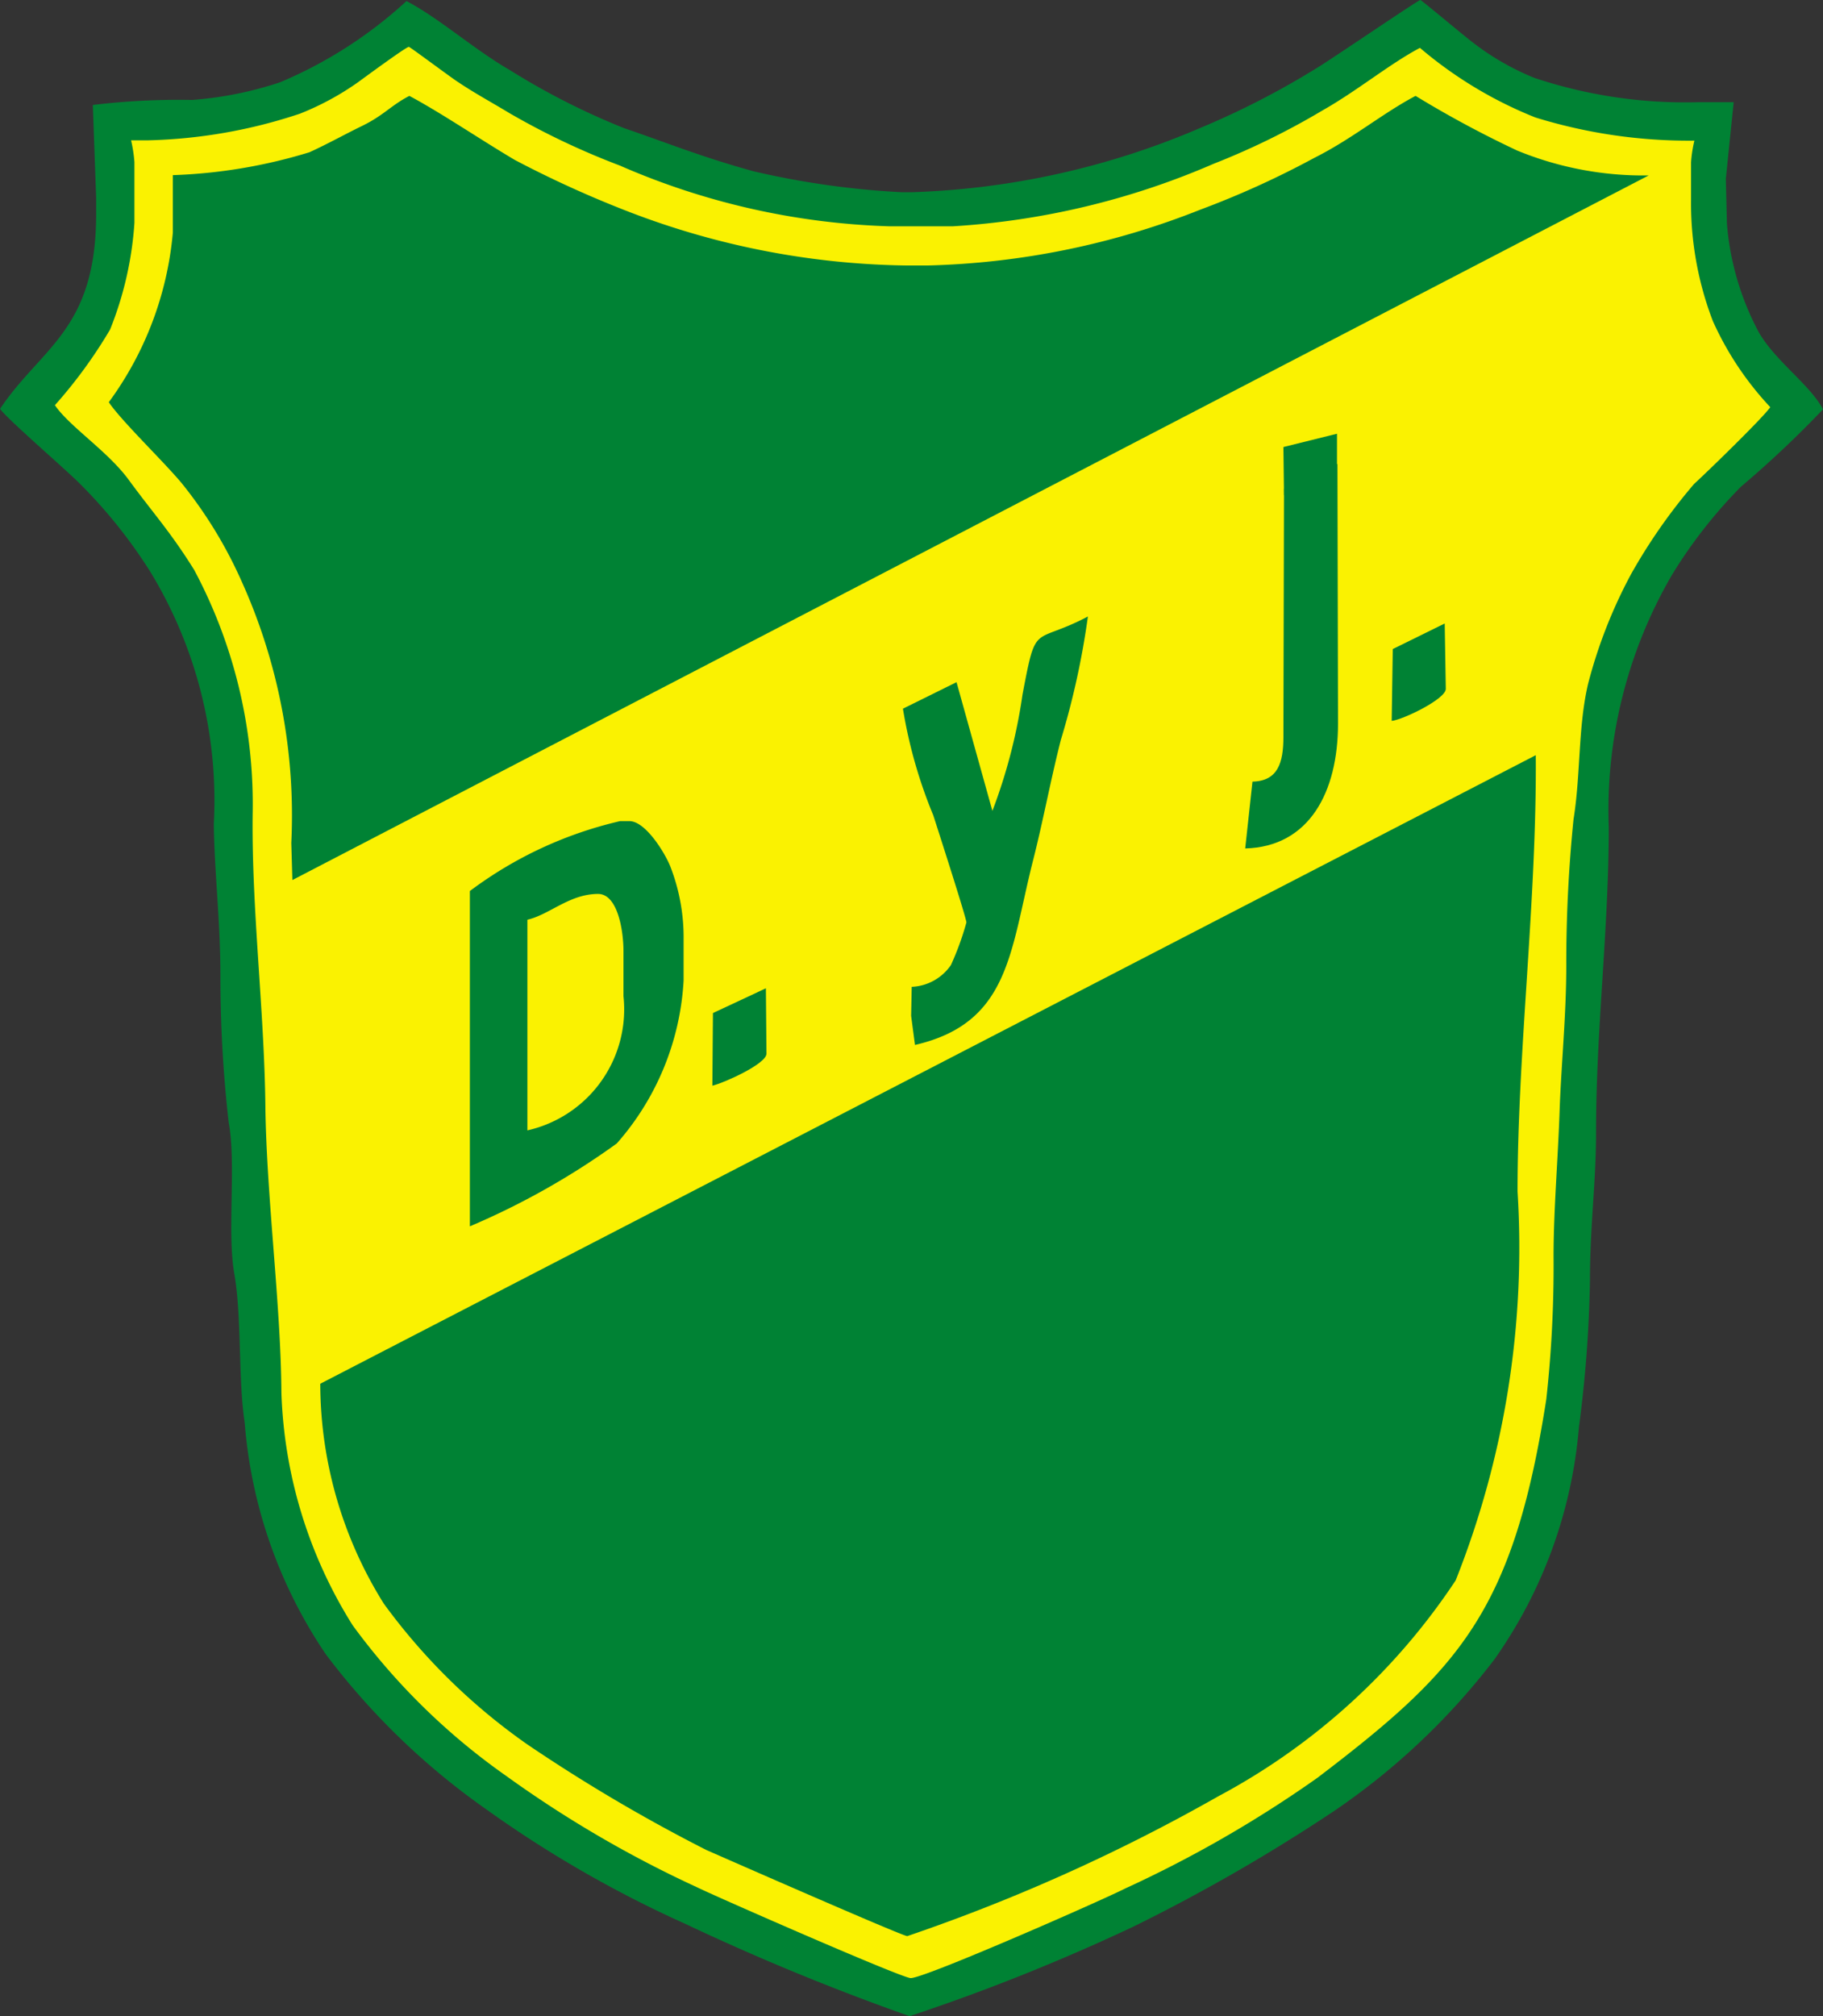 <svg xmlns="http://www.w3.org/2000/svg" width="25.102" height="27.755" viewBox="0 0 25.102 27.755">
  <rect x="0" y="0" width="25.102" height="27.755" fill="#333333" stroke="none"/>
  <g id="Grupo_522" data-name="Grupo 522" transform="translate(-24.328 -0.1)">
    <path id="Trazado_1387" data-name="Trazado 1387" d="M25.606,1.545l.046,1.278v.221c0,1.6-.753,1.833-1.323,2.684.1.144.9.829,1.11,1.042a6.923,6.923,0,0,1,.958,1.2,6.051,6.051,0,0,1,.875,3.475c.008.654.091,1.354.091,2.068a17.7,17.7,0,0,0,.114,2.038c.106.57-.023,1.5.076,2.076.106.593.053,1.46.144,2.053a6.6,6.6,0,0,0,1.118,3.194,9.845,9.845,0,0,0,2.213,2.137,15.909,15.909,0,0,0,2.738,1.574,32.5,32.5,0,0,0,3.087,1.27,27.633,27.633,0,0,0,3.08-1.232,24.393,24.393,0,0,0,2.76-1.589,9.488,9.488,0,0,0,2.213-2.091,6.462,6.462,0,0,0,1.163-3.194,17.564,17.564,0,0,0,.152-2.008c0-.776.084-1.346.084-2.068,0-1.4.175-2.783.175-4.182a6.434,6.434,0,0,1,.874-3.483A6.7,6.7,0,0,1,48.3,6.8,14.369,14.369,0,0,0,49.43,5.735c-.175-.335-.646-.654-.882-1.057a3.81,3.81,0,0,1-.441-1.5l-.015-.616L48.2,1.507h-.487a6.571,6.571,0,0,1-2.258-.335,3.582,3.582,0,0,1-.836-.479C44.525.625,43.9.1,43.886.1c-.03,0-1.255.836-1.437.943a11.376,11.376,0,0,1-1.6.821,10.937,10.937,0,0,1-3.962.882h-.144A11.545,11.545,0,0,1,34.7,2.457c-.722-.2-1.156-.38-1.779-.593a9.867,9.867,0,0,1-1.574-.8C30.86.784,30.366.343,29.925.115a6.02,6.02,0,0,1-1.741,1.118,5.014,5.014,0,0,1-1.209.243A9.87,9.87,0,0,0,25.606,1.545Z" fill="#008234"/>
    <path id="Trazado_1388" data-name="Trazado 1388" d="M39.625,13.176H39.4a1.95,1.95,0,0,1,.046.3v.836a4.778,4.778,0,0,1-.335,1.468,6.6,6.6,0,0,1-.76,1.042c.205.3.738.639,1.027,1.042.335.456.563.7.89,1.224a6.847,6.847,0,0,1,.806,3.369c-.015,1.308.16,2.692.175,4.007.015,1.255.213,2.73.221,3.954a6.4,6.4,0,0,0,.981,3.2,9.07,9.07,0,0,0,2.106,2.068A15.765,15.765,0,0,0,47.2,37.228c.281.137,2.814,1.247,2.935,1.247.2,0,2.654-1.08,2.95-1.232a16.514,16.514,0,0,0,2.654-1.528c1.947-1.483,2.692-2.281,3.148-5.209a16.741,16.741,0,0,0,.1-1.969c0-.639.061-1.331.084-2.023.023-.631.091-1.3.091-1.977a19.763,19.763,0,0,1,.1-2.015c.1-.624.061-1.27.2-1.863a6.748,6.748,0,0,1,.593-1.513,7.76,7.76,0,0,1,.867-1.24c.183-.167.951-.913,1.049-1.057a4.3,4.3,0,0,1-.791-1.186,4.533,4.533,0,0,1-.3-1.673V13.48a1.822,1.822,0,0,1,.046-.3,7.138,7.138,0,0,1-2.19-.319,5.711,5.711,0,0,1-1.589-.958c-.418.221-.867.593-1.338.859a10.249,10.249,0,0,1-1.506.738,10.633,10.633,0,0,1-3.582.859H49.83a10.019,10.019,0,0,1-3.7-.836,10.339,10.339,0,0,1-1.521-.722c-.251-.152-.479-.274-.715-.433-.084-.053-.654-.479-.669-.479-.038,0-.616.426-.7.487a3.826,3.826,0,0,1-.8.433A7.12,7.12,0,0,1,39.625,13.176Z" transform="translate(-13.267 -11.144)" fill="#faf201"/>
    <path id="Trazado_1389" data-name="Trazado 1389" d="M105.685,200.509a5.718,5.718,0,0,0,.874,3.026,8.4,8.4,0,0,0,1.977,1.939A22.824,22.824,0,0,0,111,206.927c.259.114,2.7,1.186,2.768,1.186a24.986,24.986,0,0,0,4.281-1.924,9,9,0,0,0,3.27-2.973,12.4,12.4,0,0,0,.852-5.353c0-1.939.266-4.007.251-6.007Z" transform="translate(-76.947 -181.36)" fill="#008234"/>
    <path id="Trazado_1390" data-name="Trazado 1390" d="M52.844,25.462v.791a4.631,4.631,0,0,1-.882,2.335c.175.259.745.806,1,1.11a6.067,6.067,0,0,1,.821,1.338,7.831,7.831,0,0,1,.692,3.62l.015.51,18.676-9.7a4.572,4.572,0,0,1-1.81-.342,14.573,14.573,0,0,1-1.4-.753c-.449.236-.875.593-1.392.852a12.384,12.384,0,0,1-1.574.715,10.876,10.876,0,0,1-3.764.768h-.266a11.014,11.014,0,0,1-3.833-.738,14.809,14.809,0,0,1-1.574-.715c-.464-.274-1.011-.646-1.452-.882-.251.129-.35.266-.646.411-.251.122-.464.243-.73.365A7.217,7.217,0,0,1,52.844,25.462Z" transform="translate(-26.136 -22.951)" fill="#008234"/>
    <path id="Trazado_1391" data-name="Trazado 1391" d="M143.7,209.513v4.616a10.391,10.391,0,0,0,2.023-1.141,3.7,3.7,0,0,0,.92-2.243v-.57a2.687,2.687,0,0,0-.183-1c-.076-.19-.342-.624-.563-.624h-.129A5.511,5.511,0,0,0,143.7,209.513Z" transform="translate(-112.902 -197.147)" fill="#008234"/>
    <path id="Trazado_1392" data-name="Trazado 1392" d="M254.908,159.189l-.494-1.772-.738.365a6.6,6.6,0,0,0,.418,1.468c.061.19.456,1.414.456,1.475a3.912,3.912,0,0,1-.213.586.691.691,0,0,1-.54.3l-.008.4.053.4c1.3-.3,1.308-1.278,1.62-2.517.144-.563.243-1.11.388-1.681a10.973,10.973,0,0,0,.373-1.7c-.76.4-.707.053-.9,1.072A7.507,7.507,0,0,1,254.908,159.189Z" transform="translate(-216.915 -147.926)" fill="#008234"/>
    <path id="Trazado_1393" data-name="Trazado 1393" d="M341.178,118.272l-.008,3.414c0,.357-.076.608-.426.616l-.1.92c.882-.023,1.278-.776,1.278-1.719l-.008-3.574Z" transform="translate(-299.17 -111.442)" fill="#008234"/>
    <path id="Trazado_1394" data-name="Trazado 1394" d="M158.289,227.554v2.9a1.708,1.708,0,0,0,1.323-1.848v-.616c0-.3-.084-.791-.35-.791C158.867,227.2,158.593,227.485,158.289,227.554Z" transform="translate(-126.699 -214.793)" fill="#faf201"/>
    <path id="Trazado_1395" data-name="Trazado 1395" d="M205.289,251.26l-.008,1c.16-.038.745-.3.745-.441l-.008-.9Z" transform="translate(-171.144 -237.214)" fill="#008234"/>
    <path id="Trazado_1396" data-name="Trazado 1396" d="M377.833,158.686l-.015.989c.152-.015.745-.3.745-.441l-.015-.9Z" transform="translate(-334.327 -149.651)" fill="#008234"/>
    <path id="Trazado_1397" data-name="Trazado 1397" d="M350.324,110.4l.008.662.73-.1v-.745Z" transform="translate(-308.324 -104.146)" fill="#008234"/>
  </g>
</svg>
